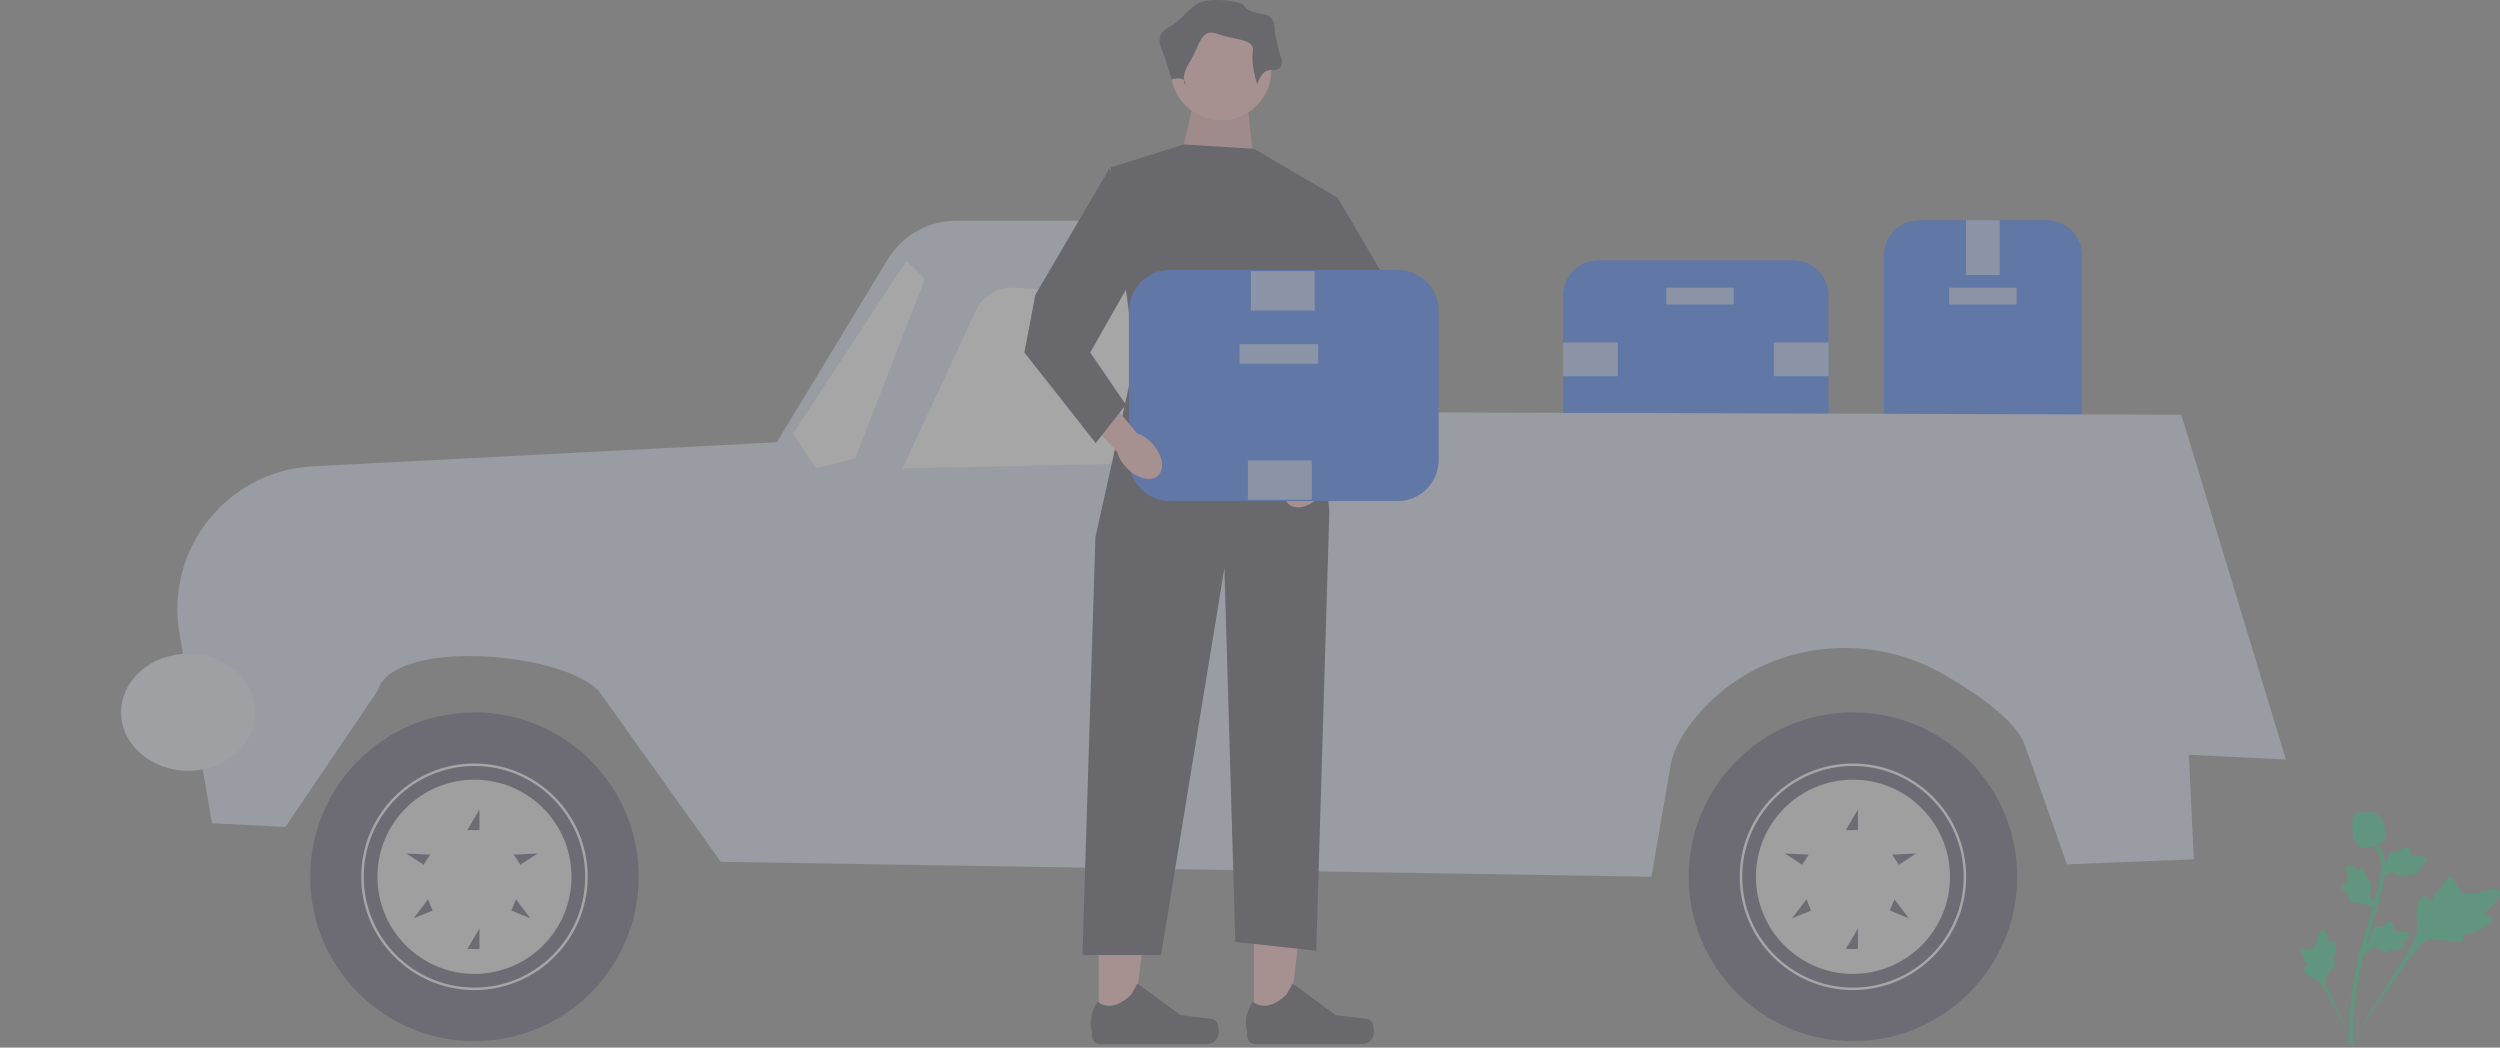 <svg width="420" height="176" viewBox="0 0 420 176" fill="none" xmlns="http://www.w3.org/2000/svg">
<rect x="0" y="0" width="420" height="176" fill="#808080" stroke="none"/>
<g opacity="0.3" clip-path="url(#clip0_100_442)">
<path d="M316.487 75.695V42.921C316.487 39.653 319.143 36.995 322.409 36.995H343.833C347.099 36.995 349.755 39.653 349.755 42.921V75.695C349.755 78.963 347.099 81.621 343.833 81.621H322.409C319.143 81.621 316.487 78.963 316.487 75.695Z" fill="#1860FF"/>
<path d="M327.458 51.162H338.784V48.328H327.458V51.162Z" fill="white" fill-opacity="0.6"/>
<path d="M330.29 46.203H335.952V36.995H330.29V46.203Z" fill="white" fill-opacity="0.6"/>
<path d="M330.29 81.621H335.952V72.412H330.29V81.621Z" fill="#3F3D56"/>
<path d="M301.268 77.019H268.518C265.253 77.019 262.596 74.361 262.596 71.093V49.653C262.596 46.385 265.253 43.727 268.518 43.727H301.268C304.534 43.727 307.19 46.385 307.19 49.653V71.093C307.19 74.361 304.534 77.019 301.268 77.019Z" fill="#1860FF"/>
<path d="M291.264 48.331H279.938V51.164H291.264V48.331Z" fill="white" fill-opacity="0.6"/>
<path d="M271.798 63.206V57.54H262.596V63.206H271.798Z" fill="white" fill-opacity="0.6"/>
<path d="M307.19 63.206V57.54H297.988V63.206H307.19Z" fill="white" fill-opacity="0.6"/>
<path d="M35.608 138.305L30.141 106.389C27.712 92.207 38.2 79.084 52.559 78.34L130.5 74.3L149.102 43.62C151.568 39.552 155.977 37.069 160.731 37.069H216.733C221.136 37.069 224.855 40.335 225.426 44.703L226.848 69.252L366.469 69.671L384.033 127.596L367.73 126.801L368.566 144.371L347.247 145.208L340.14 125.097C338.802 121.311 332.938 117.041 326.843 113.469C313.178 105.46 295.624 108.031 285.283 120.032C282.844 122.863 281.138 125.813 280.662 128.579L277.436 147.299L121.095 144.789L100.605 116.106C94.551 109.513 65.974 107.092 63.4 116.106L47.94 138.933L35.608 138.305H35.608Z" fill="#D5DDF1"/>
<path d="M205.534 55.737L210.134 77.438L151.611 78.693L163.971 52.135C165.092 49.725 167.554 48.23 170.207 48.345L198.251 49.565C201.801 49.72 204.797 52.258 205.534 55.737V55.737Z" fill="white"/>
<path d="M143.668 77.019L155.373 46.899L152.308 43.833L133.217 72.836L137.096 78.693L143.668 77.019Z" fill="white"/>
<path d="M311.297 174.909C326.534 174.909 338.886 162.548 338.886 147.299C338.886 132.051 326.534 119.689 311.297 119.689C296.059 119.689 283.707 132.051 283.707 147.299C283.707 162.548 296.059 174.909 311.297 174.909Z" fill="#3F3D56"/>
<path d="M292.276 147.299C292.276 136.804 300.809 128.265 311.297 128.265C321.784 128.265 330.317 136.804 330.317 147.299C330.317 157.795 321.784 166.333 311.297 166.333C300.809 166.333 292.276 157.795 292.276 147.299ZM292.694 147.299C292.694 157.564 301.039 165.915 311.297 165.915C321.554 165.915 329.899 157.564 329.899 147.299C329.899 137.035 321.554 128.683 311.297 128.683C301.039 128.683 292.694 137.035 292.694 147.299Z" fill="white"/>
<path d="M294.994 147.299C294.994 156.31 302.293 163.614 311.297 163.614C320.3 163.614 327.6 156.31 327.6 147.299C327.6 138.289 320.3 130.984 311.297 130.984C302.293 130.984 294.994 138.289 294.994 147.299ZM321.894 143.392L319.005 145.276L317.896 143.572L321.894 143.392ZM317.497 152.974L318.266 151.091L320.688 154.28L317.497 152.974ZM310.1 159.431L312.133 155.98V159.431H310.1ZM310.1 139.455L312.133 136.004V139.455H310.1ZM301.069 154.28L303.491 151.091L304.261 152.974L301.069 154.28ZM299.863 143.392L303.861 143.572L302.752 145.276L299.863 143.392Z" fill="#E6E6E6"/>
<path d="M79.71 174.909C94.948 174.909 107.3 162.548 107.3 147.299C107.3 132.051 94.948 119.689 79.71 119.689C64.473 119.689 52.12 132.051 52.12 147.299C52.12 162.548 64.473 174.909 79.71 174.909Z" fill="#3F3D56"/>
<path d="M60.69 147.299C60.69 136.804 69.222 128.265 79.71 128.265C90.198 128.265 98.73 136.804 98.73 147.299C98.73 157.795 90.198 166.333 79.71 166.333C69.222 166.333 60.69 157.795 60.69 147.299ZM61.108 147.299C61.108 157.564 69.453 165.915 79.71 165.915C89.968 165.915 98.312 157.564 98.312 147.299C98.312 137.035 89.968 128.683 79.71 128.683C69.453 128.683 61.108 137.035 61.108 147.299Z" fill="white"/>
<path d="M63.407 147.299C63.407 156.31 70.706 163.614 79.71 163.614C88.714 163.614 96.013 156.31 96.013 147.299C96.013 138.289 88.714 130.984 79.71 130.984C70.706 130.984 63.407 138.289 63.407 147.299ZM90.308 143.392L87.419 145.276L86.309 143.572L90.308 143.392ZM85.91 152.974L86.679 151.091L89.102 154.28L85.91 152.974ZM78.514 159.431L80.546 155.98V159.431H78.514ZM78.514 139.455L80.546 136.004V139.455H78.514ZM69.483 154.28L71.905 151.091L72.674 152.974L69.483 154.28ZM68.277 143.392L72.275 143.572L71.165 145.276L68.277 143.392Z" fill="#E6E6E6"/>
<path d="M194.876 88.523H210.761V85.177H194.876V88.523Z" fill="#3F3D56"/>
<path d="M418.774 154.22C418.626 153.767 417.503 153.966 417.396 153.561C417.288 153.157 418.365 152.818 419.191 151.679C419.34 151.474 420.278 150.18 419.918 149.635C419.236 148.604 414.489 151.173 413.35 149.731C413.099 149.415 412.997 148.872 412.252 147.861C411.955 147.458 411.765 147.264 411.538 147.27C411.216 147.278 411.1 147.682 410.594 148.413C409.834 149.509 409.56 149.371 409.059 150.27C408.688 150.936 408.643 151.363 408.376 151.388C407.996 151.423 407.84 150.593 407.376 150.561C406.904 150.528 406.43 151.348 406.196 151.989C405.756 153.192 406.028 154.111 406.089 155.027C406.154 156.023 406 157.481 404.919 159.351L394.723 175.608C396.913 172.294 403.129 163.257 405.633 159.942C406.356 158.985 407.133 158.024 408.329 157.843C409.48 157.669 410.881 158.239 412.836 158.206C413.064 158.202 413.7 158.183 413.854 157.846C413.982 157.568 413.665 157.325 413.78 157.063C413.935 156.712 414.632 156.863 415.581 156.629C416.25 156.465 416.705 156.193 417.096 155.959C417.214 155.889 418.971 154.824 418.774 154.22H418.774Z" fill="#19C580"/>
<path d="M392.068 158.016C391.802 157.958 391.577 158.567 391.347 158.503C391.117 158.439 391.262 157.812 390.942 157.078C390.884 156.945 390.52 156.111 390.149 156.131C389.446 156.168 389.337 159.241 388.301 159.385C388.074 159.416 387.777 159.31 387.067 159.384C386.784 159.414 386.634 159.451 386.571 159.564C386.482 159.725 386.647 159.898 386.859 160.358C387.178 161.048 387.031 161.142 387.327 161.648C387.547 162.022 387.743 162.167 387.678 162.306C387.586 162.502 387.134 162.34 386.984 162.558C386.832 162.781 387.098 163.25 387.344 163.55C387.807 164.113 388.337 164.245 388.803 164.479C389.311 164.734 389.981 165.23 390.587 166.301L395.618 176C394.624 173.968 391.985 168.308 391.082 166.121C390.821 165.49 390.574 164.831 390.831 164.191C391.078 163.576 391.761 163.052 392.309 162.082C392.373 161.969 392.547 161.651 392.426 161.478C392.327 161.335 392.116 161.421 392.021 161.289C391.893 161.111 392.168 160.813 392.328 160.279C392.44 159.903 392.438 159.601 392.436 159.341C392.436 159.263 392.42 158.093 392.068 158.016V158.016V158.016Z" fill="#19C580"/>
<path d="M397.087 160.382L397.245 158.921L397.342 158.829C397.791 158.405 398.072 157.955 398.177 157.492C398.194 157.419 398.207 157.344 398.22 157.269C398.273 156.968 398.338 156.595 398.626 156.207C398.788 155.991 399.215 155.502 399.656 155.673C399.775 155.717 399.855 155.795 399.911 155.876C399.925 155.862 399.939 155.848 399.955 155.833C400.145 155.648 400.278 155.58 400.406 155.515C400.505 155.464 400.607 155.413 400.779 155.275C400.855 155.214 400.915 155.16 400.966 155.114C401.121 154.976 401.318 154.814 401.589 154.878C401.877 154.957 401.975 155.231 402.04 155.412C402.157 155.736 402.193 155.959 402.217 156.106C402.225 156.16 402.235 156.221 402.243 156.241C402.306 156.399 403.095 156.44 403.392 156.458C404.059 156.494 404.637 156.525 404.776 156.983C404.875 157.31 404.667 157.667 404.14 158.071C403.976 158.197 403.812 158.284 403.669 158.349C403.757 158.432 403.827 158.546 403.831 158.7C403.841 159.065 403.467 159.345 402.72 159.533C402.534 159.581 402.284 159.643 401.958 159.628C401.804 159.62 401.669 159.596 401.554 159.574C401.537 159.64 401.505 159.708 401.449 159.773C401.282 159.963 401.014 160.012 400.649 159.904C400.247 159.792 399.929 159.639 399.648 159.505C399.403 159.388 399.192 159.289 399.015 159.261C398.685 159.215 398.377 159.419 398.009 159.69L397.087 160.382L397.087 160.382Z" fill="#19C580"/>
<path d="M399.719 152.06L398.266 152.277L398.153 152.207C397.629 151.88 397.123 151.722 396.649 151.738C396.574 151.74 396.499 151.746 396.422 151.753C396.118 151.778 395.741 151.81 395.293 151.629C395.043 151.527 394.462 151.238 394.515 150.768C394.528 150.641 394.582 150.544 394.647 150.469C394.63 150.459 394.613 150.449 394.594 150.438C394.367 150.301 394.268 150.189 394.172 150.081C394.098 149.999 394.022 149.913 393.846 149.781C393.768 149.724 393.7 149.679 393.643 149.641C393.47 149.527 393.263 149.376 393.257 149.098C393.26 148.8 393.5 148.635 393.659 148.525C393.942 148.33 394.148 148.239 394.285 148.179C394.335 148.157 394.391 148.132 394.408 148.119C394.545 148.018 394.385 147.244 394.326 146.952C394.192 146.297 394.076 145.73 394.483 145.48C394.774 145.3 395.171 145.411 395.696 145.818C395.859 145.945 395.985 146.082 396.084 146.204C396.142 146.098 396.234 146.001 396.382 145.958C396.732 145.856 397.098 146.147 397.47 146.822C397.562 146.99 397.687 147.216 397.754 147.536C397.786 147.687 397.797 147.824 397.805 147.941C397.873 147.941 397.947 147.954 398.023 147.992C398.25 148.105 398.365 148.353 398.353 148.733C398.347 149.151 398.28 149.497 398.222 149.803C398.171 150.07 398.128 150.3 398.146 150.478C398.185 150.809 398.46 151.055 398.816 151.343L399.719 152.06H399.719L399.719 152.06Z" fill="#19C580"/>
<path d="M399.915 147.695L400.073 146.234L400.17 146.142C400.619 145.717 400.899 145.268 401.005 144.805C401.022 144.731 401.035 144.657 401.048 144.581C401.1 144.281 401.165 143.907 401.454 143.519C401.616 143.303 402.043 142.815 402.484 142.985C402.603 143.03 402.683 143.107 402.739 143.189C402.753 143.175 402.767 143.161 402.782 143.145C402.973 142.96 403.106 142.892 403.234 142.827C403.333 142.777 403.435 142.725 403.607 142.587C403.682 142.527 403.743 142.472 403.794 142.426C403.948 142.288 404.146 142.127 404.417 142.191C404.704 142.269 404.803 142.543 404.868 142.725C404.985 143.049 405.021 143.271 405.045 143.419C405.053 143.473 405.063 143.534 405.071 143.553C405.133 143.712 405.923 143.753 406.219 143.77C406.887 143.806 407.464 143.838 407.603 144.295C407.703 144.622 407.495 144.979 406.968 145.384C406.804 145.51 406.64 145.597 406.497 145.661C406.585 145.745 406.655 145.858 406.659 146.012C406.669 146.377 406.295 146.657 405.548 146.846C405.362 146.893 405.112 146.956 404.785 146.94C404.632 146.932 404.497 146.909 404.382 146.887C404.365 146.952 404.333 147.02 404.277 147.085C404.11 147.276 403.842 147.324 403.477 147.217C403.075 147.104 402.757 146.952 402.476 146.818C402.231 146.701 402.02 146.601 401.842 146.574C401.513 146.527 401.205 146.731 400.837 147.002L399.915 147.695L399.915 147.695Z" fill="#19C580"/>
<path d="M395.205 175.692L394.948 175.438L394.953 175.077L394.948 175.438L394.591 175.4C394.593 175.366 394.591 175.288 394.588 175.165C394.574 174.493 394.532 172.447 394.816 169.304C395.015 167.11 395.347 164.882 395.803 162.683C396.261 160.48 396.735 158.841 397.116 157.523C397.403 156.529 397.694 155.587 397.977 154.669C398.733 152.216 399.447 149.899 399.889 147.256C399.988 146.666 400.193 145.438 399.773 143.989C399.529 143.148 399.111 142.357 398.53 141.638L399.092 141.183C399.733 141.978 400.195 142.855 400.466 143.788C400.932 145.395 400.709 146.733 400.601 147.376C400.151 150.066 399.43 152.405 398.667 154.881C398.385 155.796 398.095 156.734 397.809 157.724C397.432 159.029 396.961 160.654 396.51 162.829C396.059 165.002 395.731 167.202 395.535 169.369C395.254 172.473 395.296 174.488 395.31 175.15C395.317 175.504 395.318 175.578 395.205 175.692V175.692Z" fill="#19C580"/>
<path d="M396.989 142.469C396.96 142.463 396.931 142.455 396.902 142.447C396.309 142.281 395.834 141.797 395.489 141.011C395.327 140.641 395.289 140.251 395.213 139.475C395.201 139.355 395.148 138.75 395.213 137.947C395.255 137.422 395.312 137.211 395.454 137.046C395.613 136.862 395.826 136.756 396.052 136.703C396.058 136.634 396.08 136.566 396.125 136.501C396.311 136.234 396.621 136.344 396.79 136.401C396.875 136.432 396.981 136.471 397.1 136.491C397.287 136.523 397.398 136.49 397.567 136.441C397.729 136.394 397.93 136.336 398.208 136.341C398.757 136.348 399.163 136.595 399.297 136.676C400.002 137.1 400.245 137.777 400.527 138.56C400.583 138.717 400.769 139.284 400.812 140.015C400.843 140.542 400.774 140.758 400.695 140.913C400.534 141.23 400.286 141.377 399.671 141.686C399.03 142.011 398.707 142.173 398.443 142.256C397.829 142.449 397.443 142.57 396.989 142.469V142.469V142.469Z" fill="#19C580"/>
<path d="M210.66 171.921L216.464 171.92L219.225 149.516L210.659 149.517L210.66 171.921Z" fill="#FFB6B6"/>
<path d="M230.546 171.789C230.727 172.094 230.822 173.077 230.822 173.431C230.822 174.52 229.94 175.402 228.852 175.402L210.877 175.402C210.135 175.402 209.533 174.8 209.533 174.057V173.309C209.533 173.309 208.644 171.058 210.475 168.284C210.475 168.284 212.75 170.456 216.15 167.053L217.153 165.236L224.41 170.547L228.433 171.043C229.313 171.151 230.093 171.026 230.546 171.789H230.546L230.546 171.789Z" fill="#2F2E41"/>
<path d="M184.583 171.921L190.387 171.92L193.148 149.516L184.582 149.517L184.583 171.921Z" fill="#FFB6B6"/>
<path d="M204.468 171.789C204.649 172.094 204.745 173.077 204.745 173.431C204.745 174.52 203.863 175.402 202.775 175.402L184.8 175.402C184.058 175.402 183.456 174.8 183.456 174.057V173.309C183.456 173.309 182.567 171.058 184.397 168.284C184.397 168.284 186.673 170.456 190.073 167.053L191.075 165.236L198.333 170.547L202.355 171.043C203.235 171.151 204.016 171.026 204.468 171.789H204.468L204.468 171.789Z" fill="#2F2E41"/>
<path d="M209.741 18.94L210.843 29.232L197.988 28.129L200.192 18.573L209.741 18.94Z" fill="#FFB6B6"/>
<path opacity="0.1" d="M209.741 18.94L210.843 29.232L197.988 28.129L200.192 18.573L209.741 18.94Z" fill="black"/>
<path d="M205.15 20.227C209.815 20.227 213.598 16.442 213.598 11.773C213.598 7.104 209.815 3.319 205.15 3.319C200.484 3.319 196.702 7.104 196.702 11.773C196.702 16.442 200.484 20.227 205.15 20.227Z" fill="#FFB6B6"/>
<path d="M210.659 25.005L224.8 33.275L220.167 55.696L223.331 85.836L221.127 159.715L207.537 158.245L205.701 95.392L195.049 160.45H181.853L184.031 90.247L190.642 60.474L186.602 28.129L198.906 24.27L210.659 25.005Z" fill="#2F2E41"/>
<path d="M211.21 14.162C211.21 14.162 211.945 11.589 213.598 11.773C215.25 11.957 215.618 10.486 215.25 9.751C214.883 9.016 214.149 5.341 214.149 5.341C214.149 5.341 214.516 2.768 212.312 2.4C210.108 2.033 209.374 1.665 209.007 0.93C208.639 0.195 203.13 -0.54 201.293 0.562C199.457 1.665 197.988 3.781 196.702 4.377C195.417 4.973 194.315 6.076 195.05 7.913C195.784 9.751 196.849 13.346 196.849 13.346C196.849 13.346 198.722 12.692 199.09 13.794C199.457 14.897 197.988 13.427 199.824 10.486C201.661 7.546 201.661 4.605 204.599 5.708C207.537 6.811 210.843 6.443 210.476 8.649C210.108 10.854 211.21 14.162 211.21 14.162L211.21 14.162Z" fill="#2F2E41"/>
<path d="M217.508 79.242C215.74 81.116 215.273 83.547 216.464 84.673C217.656 85.798 220.054 85.192 221.823 83.318C222.539 82.579 223.069 81.679 223.366 80.694L230.757 72.662L226.917 69.271L220.039 77.549C219.072 77.903 218.204 78.484 217.508 79.242Z" fill="#FFB6B6"/>
<path d="M224.651 33.091L237.097 54.31L238.941 63.997L226.956 79.22L221.885 72.762L227.878 63.997L218.198 46.93L224.651 33.091Z" fill="#2F2E41"/>
<path d="M189.659 77.267V52.248C189.659 48.435 192.759 45.333 196.569 45.333H234.785C238.595 45.333 241.695 48.435 241.695 52.248V77.267C241.695 81.08 238.595 84.182 234.785 84.182H196.569C192.759 84.182 189.659 81.08 189.659 77.267Z" fill="#1860FF"/>
<path d="M208.243 61.123H221.459V57.817H208.243V61.123Z" fill="white" fill-opacity="0.6"/>
<path d="M220.376 83.96V77.348H209.638V83.96H220.376Z" fill="white" fill-opacity="0.6"/>
<path d="M220.88 52.167V45.554H210.142V52.167H220.88Z" fill="white" fill-opacity="0.6"/>
<path d="M193.526 74.464C195.294 76.337 195.762 78.769 194.57 79.894C193.379 81.02 190.98 80.414 189.212 78.54C188.495 77.801 187.966 76.901 187.668 75.915L180.277 67.883L184.118 64.493L190.996 72.771C191.962 73.125 192.83 73.706 193.526 74.464Z" fill="#FFB6B6"/>
<path d="M186.383 28.313L173.938 49.532L172.094 59.219L184.079 74.442L189.149 67.984L183.157 59.219L192.837 42.152L186.383 28.313Z" fill="#2F2E41"/>
<path d="M31.63 129.492C37.864 129.492 42.917 125.091 42.917 119.662C42.917 114.232 37.864 109.831 31.63 109.831C25.397 109.831 20.343 114.232 20.343 119.662C20.343 125.091 25.397 129.492 31.63 129.492Z" fill="#E4EAF8"/>
</g>
<defs>
<clipPath id="clip0_100_442">
<rect width="420" height="176" fill="white"/>
</clipPath>
</defs>
</svg>
